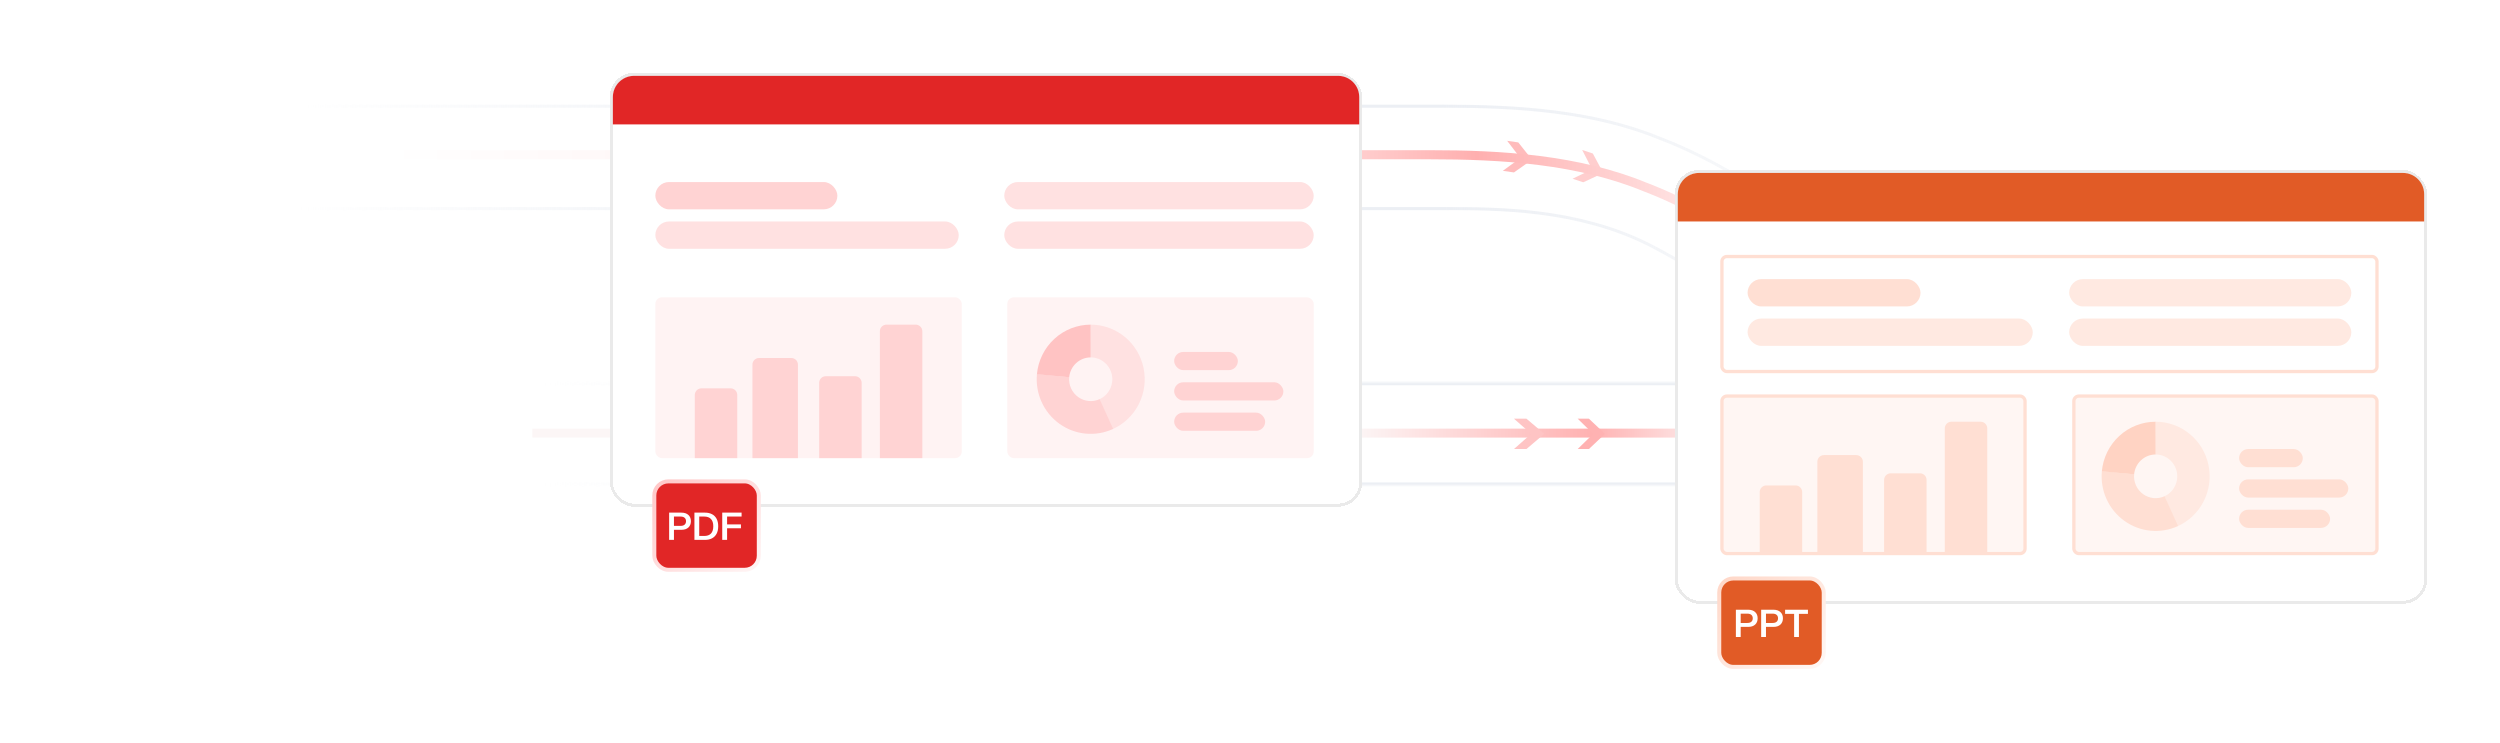 <svg width="824" height="245" viewBox="0 0 824 245" fill="none" xmlns="http://www.w3.org/2000/svg">
<mask id="path-1-inside-1_5620_209" fill="white">
<path d="M156 126H800V160H156V126Z"/>
</mask>
<path d="M156 126H800V160H156V126Z" fill="white"/>
<path d="M156 126.985H800V125.015H156V126.985ZM800 159.015H156V160.985H800V159.015Z" fill="url(#paint0_linear_5620_209)" mask="url(#path-1-inside-1_5620_209)"/>
<path d="M175.469 142.753H784.273" stroke="url(#paint1_linear_5620_209)" stroke-width="2.956"/>
<path d="M503.118 138H499L504.686 143L499 148H503.118L509 143L503.118 138Z" fill="#FEC4C4"/>
<path d="M523.706 138H520L525.118 143L520 148H523.706L529 143L523.706 138Z" fill="#FFB2B2"/>
<path d="M476.083 35H93.5V68.75H476.083C493.512 68.75 519.972 68.75 543.693 80.75C563.846 90.946 614.683 124.25 656 152V113.375C613.18 85.25 577.823 57.395 547.824 45.875C525.288 36.481 499.861 35 476.083 35Z" fill="white" stroke="url(#paint2_linear_5620_209)"/>
<path d="M500.426 46.938L496.758 46.409L501.109 52.088L495.33 56.306L498.998 56.835L504.952 52.643L500.426 46.938Z" fill="#FFBCBC"/>
<path d="M525 50.597L521.484 49.424L524.756 55.787L518.318 58.909L521.833 60.083L528.438 57.016L525 50.597Z" fill="#FFCECE"/>
<path d="M92.5 51C112.157 51 407.981 51 471.083 51C494.861 51 520.288 52.481 542.824 61.875C572.824 73.394 608.18 101.25 651 129.375" stroke="url(#paint3_linear_5620_209)" stroke-width="3"/>
<g filter="url(#filter0_d_5620_209)">
<rect x="552" y="54" width="248" height="143" rx="8" fill="white" shape-rendering="crispEdges"/>
<rect x="552.5" y="54.5" width="247" height="142" rx="7.5" stroke="#EAEAEA" shape-rendering="crispEdges"/>
<rect x="567.547" y="128.547" width="99.906" height="51.907" rx="1.64" fill="#FFF6F3"/>
<rect x="567.547" y="128.547" width="99.906" height="51.907" rx="1.64" stroke="#FFDFD3" stroke-width="1.093"/>
<path d="M580 160.187C580 158.979 580.979 158 582.187 158H591.813C593.021 158 594 158.979 594 160.187V180H580V160.187Z" fill="#FFDFD3"/>
<path d="M599 150.187C599 148.979 599.979 148 601.187 148H611.813C613.021 148 614 148.979 614 150.187V180H599V150.187Z" fill="#FFDFD3"/>
<path d="M621 156.187C621 154.979 621.979 154 623.187 154H632.813C634.021 154 635 154.979 635 156.187V180H621V156.187Z" fill="#FFDFD3"/>
<path d="M641 139.187C641 137.979 641.979 137 643.187 137H652.813C654.021 137 655 137.979 655 139.187V180H641V139.187Z" fill="#FFDFD3"/>
<mask id="path-17-inside-2_5620_209" fill="white">
<rect x="564.812" y="177.486" width="5.467" height="5.467" rx="0.273"/>
</mask>
<rect x="564.812" y="177.486" width="5.467" height="5.467" rx="0.273" fill="white" stroke="#FFE9E1" stroke-width="2.187" mask="url(#path-17-inside-2_5620_209)"/>
<mask id="path-18-inside-3_5620_209" fill="white">
<rect x="614.641" y="125.813" width="5.467" height="5.467" rx="0.273"/>
</mask>
<rect x="614.641" y="125.813" width="5.467" height="5.467" rx="0.273" fill="white" stroke="#FFE9E1" stroke-width="2.187" mask="url(#path-18-inside-3_5620_209)"/>
<mask id="path-19-inside-4_5620_209" fill="white">
<rect x="664.383" y="125.813" width="5.467" height="5.467" rx="0.273"/>
</mask>
<rect x="664.383" y="125.813" width="5.467" height="5.467" rx="0.273" fill="white" stroke="#FFE9E1" stroke-width="2.187" mask="url(#path-19-inside-4_5620_209)"/>
<mask id="path-20-inside-5_5620_209" fill="white">
<rect x="664.383" y="177.486" width="5.467" height="5.467" rx="0.273"/>
</mask>
<rect x="664.383" y="177.486" width="5.467" height="5.467" rx="0.273" fill="white" stroke="#FFE9E1" stroke-width="2.187" mask="url(#path-20-inside-5_5620_209)"/>
<mask id="path-21-inside-6_5620_209" fill="white">
<rect x="564.812" y="125.813" width="5.467" height="5.467" rx="0.273"/>
</mask>
<rect x="564.812" y="125.813" width="5.467" height="5.467" rx="0.273" fill="white" stroke="#FFE9E1" stroke-width="2.187" mask="url(#path-21-inside-6_5620_209)"/>
<mask id="path-22-inside-7_5620_209" fill="white">
<rect x="614.641" y="177.486" width="5.467" height="5.467" rx="0.273"/>
</mask>
<rect x="614.641" y="177.486" width="5.467" height="5.467" rx="0.273" fill="white" stroke="#FFE9E1" stroke-width="2.187" mask="url(#path-22-inside-7_5620_209)"/>
<rect x="683.547" y="128.547" width="99.906" height="51.907" rx="1.64" fill="#FFF6F3"/>
<rect x="683.547" y="128.547" width="99.906" height="51.907" rx="1.64" stroke="#FFDFD3" stroke-width="1.093"/>
<mask id="path-24-inside-8_5620_209" fill="white">
<rect x="680.812" y="177.486" width="5.467" height="5.467" rx="0.273"/>
</mask>
<rect x="680.812" y="177.486" width="5.467" height="5.467" rx="0.273" fill="white" stroke="#FFE9E1" stroke-width="2.187" mask="url(#path-24-inside-8_5620_209)"/>
<mask id="path-25-inside-9_5620_209" fill="white">
<rect x="729.641" y="125.813" width="5.467" height="5.467" rx="0.273"/>
</mask>
<rect x="729.641" y="125.813" width="5.467" height="5.467" rx="0.273" fill="white" stroke="#FFE9E1" stroke-width="2.187" mask="url(#path-25-inside-9_5620_209)"/>
<mask id="path-26-inside-10_5620_209" fill="white">
<rect x="781.383" y="125.813" width="5.467" height="5.467" rx="0.273"/>
</mask>
<rect x="781.383" y="125.813" width="5.467" height="5.467" rx="0.273" fill="white" stroke="#FFE9E1" stroke-width="2.187" mask="url(#path-26-inside-10_5620_209)"/>
<mask id="path-27-inside-11_5620_209" fill="white">
<rect x="781.383" y="177.486" width="5.467" height="5.467" rx="0.273"/>
</mask>
<rect x="781.383" y="177.486" width="5.467" height="5.467" rx="0.273" fill="white" stroke="#FFE9E1" stroke-width="2.187" mask="url(#path-27-inside-11_5620_209)"/>
<mask id="path-28-inside-12_5620_209" fill="white">
<rect x="680.812" y="125.813" width="5.467" height="5.467" rx="0.273"/>
</mask>
<rect x="680.812" y="125.813" width="5.467" height="5.467" rx="0.273" fill="white" stroke="#FFE9E1" stroke-width="2.187" mask="url(#path-28-inside-12_5620_209)"/>
<mask id="path-29-inside-13_5620_209" fill="white">
<rect x="729.641" y="177.486" width="5.467" height="5.467" rx="0.273"/>
</mask>
<rect x="729.641" y="177.486" width="5.467" height="5.467" rx="0.273" fill="white" stroke="#FFE9E1" stroke-width="2.187" mask="url(#path-29-inside-13_5620_209)"/>
<rect x="567.547" y="82.547" width="215.907" height="37.907" rx="1.64" stroke="#FFDFD3" stroke-width="1.093"/>
<mask id="path-31-inside-14_5620_209" fill="white">
<rect x="564.812" y="116" width="5.467" height="5.467" rx="0.273"/>
</mask>
<rect x="564.812" y="116" width="5.467" height="5.467" rx="0.273" fill="white" stroke="#FFE9E1" stroke-width="2.187" mask="url(#path-31-inside-14_5620_209)"/>
<mask id="path-32-inside-15_5620_209" fill="white">
<rect x="673" y="79.813" width="5.467" height="5.467" rx="0.273"/>
</mask>
<rect x="673" y="79.813" width="5.467" height="5.467" rx="0.273" fill="white" stroke="#FFE9E1" stroke-width="2.187" mask="url(#path-32-inside-15_5620_209)"/>
<mask id="path-33-inside-16_5620_209" fill="white">
<rect x="781" y="79.813" width="5.467" height="5.467" rx="0.273"/>
</mask>
<rect x="781" y="79.813" width="5.467" height="5.467" rx="0.273" fill="white" stroke="#FFE9E1" stroke-width="2.187" mask="url(#path-33-inside-16_5620_209)"/>
<mask id="path-34-inside-17_5620_209" fill="white">
<rect x="781" y="118" width="5.467" height="5.467" rx="0.273"/>
</mask>
<rect x="781" y="118" width="5.467" height="5.467" rx="0.273" fill="white" stroke="#FFE9E1" stroke-width="2.187" mask="url(#path-34-inside-17_5620_209)"/>
<mask id="path-35-inside-18_5620_209" fill="white">
<rect x="564.812" y="79.813" width="5.467" height="5.467" rx="0.273"/>
</mask>
<rect x="564.812" y="79.813" width="5.467" height="5.467" rx="0.273" fill="white" stroke="#FFE9E1" stroke-width="2.187" mask="url(#path-35-inside-18_5620_209)"/>
<mask id="path-36-inside-19_5620_209" fill="white">
<rect x="673" y="118" width="5.467" height="5.467" rx="0.273"/>
</mask>
<rect x="673" y="118" width="5.467" height="5.467" rx="0.273" fill="white" stroke="#FFE9E1" stroke-width="2.187" mask="url(#path-36-inside-19_5620_209)"/>
<rect x="576" y="90" width="57" height="9" rx="4.5" fill="#FFDFD3"/>
<rect x="682" y="90" width="93" height="9" rx="4.5" fill="#FFE9E1"/>
<rect x="682" y="103" width="93" height="9" rx="4.5" fill="#FFE9E1"/>
<rect x="576" y="103" width="94" height="9" rx="4.5" fill="#FFE9E1"/>
<rect x="738" y="146" width="21" height="6" rx="3" fill="#FFDFD3"/>
<rect x="738" y="156" width="36" height="6" rx="3" fill="#FFDFD3"/>
<rect x="738" y="166" width="30" height="6" rx="3" fill="#FFDFD3"/>
<path d="M553 62C553 58.134 556.134 55 560 55H792C795.866 55 799 58.134 799 62V71H553V62Z" fill="#E15B26"/>
<rect x="566.662" y="188.662" width="34.442" height="29.143" rx="4.636" fill="#E15B26"/>
<rect x="566.662" y="188.662" width="34.442" height="29.143" rx="4.636" stroke="url(#paint4_linear_5620_209)" stroke-width="1.325"/>
<path d="M576.161 198.963C577.168 198.963 577.944 199.219 578.489 199.731C579.043 200.234 579.32 200.922 579.32 201.794C579.32 202.667 579.043 203.359 578.489 203.871C577.944 204.374 577.168 204.626 576.161 204.626H573.732V207.948H572.146V198.963H576.161ZM575.922 203.33C576.501 203.33 576.941 203.195 577.243 202.927C577.554 202.659 577.709 202.281 577.709 201.794C577.709 201.308 577.554 200.93 577.243 200.662C576.941 200.393 576.501 200.259 575.922 200.259H573.732V203.33H575.922ZM584.493 198.963C585.5 198.963 586.276 199.219 586.821 199.731C587.375 200.234 587.652 200.922 587.652 201.794C587.652 202.667 587.375 203.359 586.821 203.871C586.276 204.374 585.5 204.626 584.493 204.626H582.064V207.948H580.479V198.963H584.493ZM584.254 203.33C584.833 203.33 585.274 203.195 585.576 202.927C585.886 202.659 586.041 202.281 586.041 201.794C586.041 201.308 585.886 200.93 585.576 200.662C585.274 200.393 584.833 200.259 584.254 200.259H582.064V203.33H584.254ZM592.926 200.322V207.948H591.34V200.322H588.37V198.963H595.896V200.322H592.926Z" fill="white"/>
<path d="M710.499 137C714.585 137 718.547 138.421 721.72 141.025C724.893 143.629 727.083 147.258 727.922 151.301C728.762 155.345 728.2 159.557 726.332 163.231C724.463 166.906 721.401 169.818 717.659 171.48L713.363 161.592C714.86 160.927 716.084 159.762 716.832 158.293C717.579 156.823 717.804 155.138 717.468 153.52C717.132 151.903 716.256 150.452 714.987 149.41C713.718 148.369 712.133 147.8 710.499 147.8V137Z" fill="#FFE9E1"/>
<path d="M717.887 171.377C715.044 172.688 711.909 173.22 708.798 172.918C705.687 172.616 702.71 171.491 700.165 169.657C697.62 167.823 695.598 165.344 694.301 162.47C693.004 159.595 692.478 156.426 692.777 153.281L703.41 154.312C703.291 155.57 703.501 156.838 704.02 157.988C704.538 159.138 705.347 160.129 706.365 160.863C707.383 161.597 708.574 162.046 709.819 162.167C711.063 162.288 712.317 162.075 713.454 161.551L717.887 171.377Z" fill="#FFDFD3"/>
<path d="M692.771 153.343C693.179 148.879 695.22 144.731 698.494 141.708C701.768 138.685 706.039 137.007 710.473 137L710.488 147.8C708.715 147.803 707.006 148.474 705.697 149.683C704.387 150.892 703.571 152.552 703.408 154.337L692.771 153.343Z" fill="#FFD3C3"/>
</g>
<g filter="url(#filter1_d_5620_209)">
<rect x="201" y="22" width="248" height="143" rx="8" fill="white" shape-rendering="crispEdges"/>
<rect x="201.5" y="22.5" width="247" height="142" rx="7.5" stroke="#EAEAEA" shape-rendering="crispEdges"/>
<rect x="216" y="96" width="101" height="53" rx="2.187" fill="#FFF3F3"/>
<path d="M229 128.187C229 126.979 229.979 126 231.187 126H240.813C242.021 126 243 126.979 243 128.187V149H229V128.187Z" fill="#FFD3D3"/>
<path d="M248 118.187C248 116.979 248.979 116 250.187 116H260.813C262.021 116 263 116.979 263 118.187V149H248V118.187Z" fill="#FFD3D3"/>
<path d="M270 124.187C270 122.979 270.979 122 272.187 122H281.813C283.021 122 284 122.979 284 124.187V149H270V124.187Z" fill="#FFD3D3"/>
<path d="M290 107.187C290 105.979 290.979 105 292.187 105H301.813C303.021 105 304 105.979 304 107.187V149H290V107.187Z" fill="#FFD3D3"/>
<rect x="332" y="96" width="101" height="53" rx="2.187" fill="#FFF3F3"/>
<rect x="216" y="58" width="60" height="9" rx="4.5" fill="#FFD3D3"/>
<rect x="331" y="58" width="102" height="9" rx="4.5" fill="#FFE1E1"/>
<rect x="331" y="71" width="102" height="9" rx="4.5" fill="#FFE1E1"/>
<rect x="216" y="71" width="100" height="9" rx="4.5" fill="#FFE1E1"/>
<rect x="387" y="114" width="21" height="6" rx="3" fill="#FFD3D3"/>
<rect x="387" y="124" width="36" height="6" rx="3" fill="#FFD3D3"/>
<rect x="387" y="134" width="30" height="6" rx="3" fill="#FFD3D3"/>
<path d="M202 30C202 26.134 205.134 23 209 23H441C444.866 23 448 26.134 448 30V39H202V30Z" fill="#E12626"/>
<rect x="215.662" y="156.662" width="34.442" height="29.143" rx="4.636" fill="#E12626"/>
<rect x="215.662" y="156.662" width="34.442" height="29.143" rx="4.636" stroke="url(#paint5_linear_5620_209)" stroke-width="1.325"/>
<path d="M224.563 166.963C225.569 166.963 226.345 167.219 226.891 167.731C227.445 168.234 227.721 168.922 227.721 169.794C227.721 170.667 227.445 171.359 226.891 171.871C226.345 172.374 225.569 172.626 224.563 172.626H222.134V175.948H220.548V166.963H224.563ZM224.324 171.33C224.902 171.33 225.343 171.195 225.645 170.927C225.955 170.659 226.111 170.281 226.111 169.794C226.111 169.308 225.955 168.93 225.645 168.662C225.343 168.393 224.902 168.259 224.324 168.259H222.134V171.33H224.324ZM232.366 166.963C233.239 166.963 234.002 167.131 234.657 167.466C235.311 167.802 235.819 168.305 236.18 168.976C236.54 169.648 236.721 170.474 236.721 171.456C236.721 172.437 236.54 173.264 236.18 173.935C235.819 174.606 235.311 175.109 234.657 175.445C234.002 175.78 233.239 175.948 232.366 175.948H228.881V166.963H232.366ZM232.152 174.652C233.101 174.652 233.826 174.388 234.33 173.859C234.841 173.322 235.097 172.521 235.097 171.456C235.097 170.39 234.841 169.593 234.33 169.064C233.826 168.528 233.101 168.259 232.152 168.259H230.466V174.652H232.152ZM239.647 170.839H244.215V172.11H239.647V175.948H238.049V166.963H244.429V168.259H239.647V170.839Z" fill="white"/>
<path d="M359.499 105C363.585 105 367.547 106.421 370.72 109.025C373.893 111.629 376.083 115.258 376.922 119.301C377.762 123.345 377.2 127.557 375.332 131.231C373.463 134.906 370.401 137.818 366.659 139.48L362.363 129.592C363.86 128.927 365.084 127.762 365.832 126.293C366.579 124.823 366.804 123.138 366.468 121.52C366.132 119.903 365.256 118.452 363.987 117.41C362.718 116.369 361.133 115.8 359.499 115.8V105Z" fill="#FFE1E1"/>
<path d="M366.887 139.377C364.044 140.688 360.909 141.22 357.798 140.918C354.687 140.616 351.71 139.491 349.165 137.657C346.62 135.823 344.598 133.344 343.301 130.47C342.004 127.595 341.478 124.426 341.777 121.281L352.41 122.312C352.291 123.57 352.501 124.838 353.02 125.988C353.538 127.138 354.347 128.129 355.365 128.863C356.383 129.597 357.574 130.046 358.819 130.167C360.063 130.288 361.317 130.075 362.454 129.551L366.887 139.377Z" fill="#FFD3D3"/>
<path d="M341.771 121.343C342.179 116.879 344.22 112.731 347.494 109.708C350.768 106.685 355.039 105.007 359.473 105L359.488 115.8C357.715 115.803 356.006 116.474 354.697 117.683C353.387 118.892 352.571 120.552 352.408 122.337L341.771 121.343Z" fill="#FFC3C3"/>
</g>
<defs>
<filter id="filter0_d_5620_209" x="528" y="32" width="296" height="212.468" filterUnits="userSpaceOnUse" color-interpolation-filters="sRGB">
<feFlood flood-opacity="0" result="BackgroundImageFix"/>
<feColorMatrix in="SourceAlpha" type="matrix" values="0 0 0 0 0 0 0 0 0 0 0 0 0 0 0 0 0 0 127 0" result="hardAlpha"/>
<feOffset dy="2"/>
<feGaussianBlur stdDeviation="12"/>
<feComposite in2="hardAlpha" operator="out"/>
<feColorMatrix type="matrix" values="0 0 0 0 0 0 0 0 0 0 0 0 0 0 0 0 0 0 0.05 0"/>
<feBlend mode="normal" in2="BackgroundImageFix" result="effect1_dropShadow_5620_209"/>
<feBlend mode="normal" in="SourceGraphic" in2="effect1_dropShadow_5620_209" result="shape"/>
</filter>
<filter id="filter1_d_5620_209" x="177" y="0" width="296" height="212.468" filterUnits="userSpaceOnUse" color-interpolation-filters="sRGB">
<feFlood flood-opacity="0" result="BackgroundImageFix"/>
<feColorMatrix in="SourceAlpha" type="matrix" values="0 0 0 0 0 0 0 0 0 0 0 0 0 0 0 0 0 0 127 0" result="hardAlpha"/>
<feOffset dy="2"/>
<feGaussianBlur stdDeviation="12"/>
<feComposite in2="hardAlpha" operator="out"/>
<feColorMatrix type="matrix" values="0 0 0 0 0 0 0 0 0 0 0 0 0 0 0 0 0 0 0.05 0"/>
<feBlend mode="normal" in2="BackgroundImageFix" result="effect1_dropShadow_5620_209"/>
<feBlend mode="normal" in="SourceGraphic" in2="effect1_dropShadow_5620_209" result="shape"/>
</filter>
<linearGradient id="paint0_linear_5620_209" x1="156" y1="143" x2="800" y2="143" gradientUnits="userSpaceOnUse">
<stop offset="0.035" stop-color="#ECEFF4" stop-opacity="0"/>
<stop offset="0.35" stop-color="#ECEFF4"/>
<stop offset="0.675" stop-color="#ECEFF4"/>
<stop offset="1" stop-color="#ECEFF4" stop-opacity="0"/>
</linearGradient>
<linearGradient id="paint1_linear_5620_209" x1="175.469" y1="143.253" x2="785.022" y2="143.253" gradientUnits="userSpaceOnUse">
<stop offset="0.445" stop-color="#FCF6F6"/>
<stop offset="0.573" stop-color="#FFB1B1"/>
<stop offset="0.645" stop-color="#FCF6F6"/>
</linearGradient>
<linearGradient id="paint2_linear_5620_209" x1="99" y1="94" x2="656" y2="93.5" gradientUnits="userSpaceOnUse">
<stop stop-color="#ECEFF4" stop-opacity="0"/>
<stop offset="0.35" stop-color="#ECEFF4"/>
<stop offset="0.675" stop-color="#ECEFF4"/>
<stop offset="1" stop-color="#ECEFF4" stop-opacity="0"/>
</linearGradient>
<linearGradient id="paint3_linear_5620_209" x1="127.5" y1="90.188" x2="651.379" y2="90.188" gradientUnits="userSpaceOnUse">
<stop stop-color="white"/>
<stop offset="0.169" stop-color="#FFF7F7"/>
<stop offset="0.52" stop-color="#FFF3F3"/>
<stop offset="0.686" stop-color="#FFAFAF"/>
<stop offset="0.864" stop-color="#FFF5F5"/>
</linearGradient>
<linearGradient id="paint4_linear_5620_209" x1="566" y1="188" x2="596.362" y2="221.002" gradientUnits="userSpaceOnUse">
<stop stop-color="#FFD6C6"/>
<stop offset="1" stop-color="#FFF7F4"/>
</linearGradient>
<linearGradient id="paint5_linear_5620_209" x1="215" y1="156" x2="245.362" y2="189.002" gradientUnits="userSpaceOnUse">
<stop stop-color="#FFC6C6"/>
<stop offset="1" stop-color="#FFF4F4"/>
</linearGradient>
</defs>
</svg>
